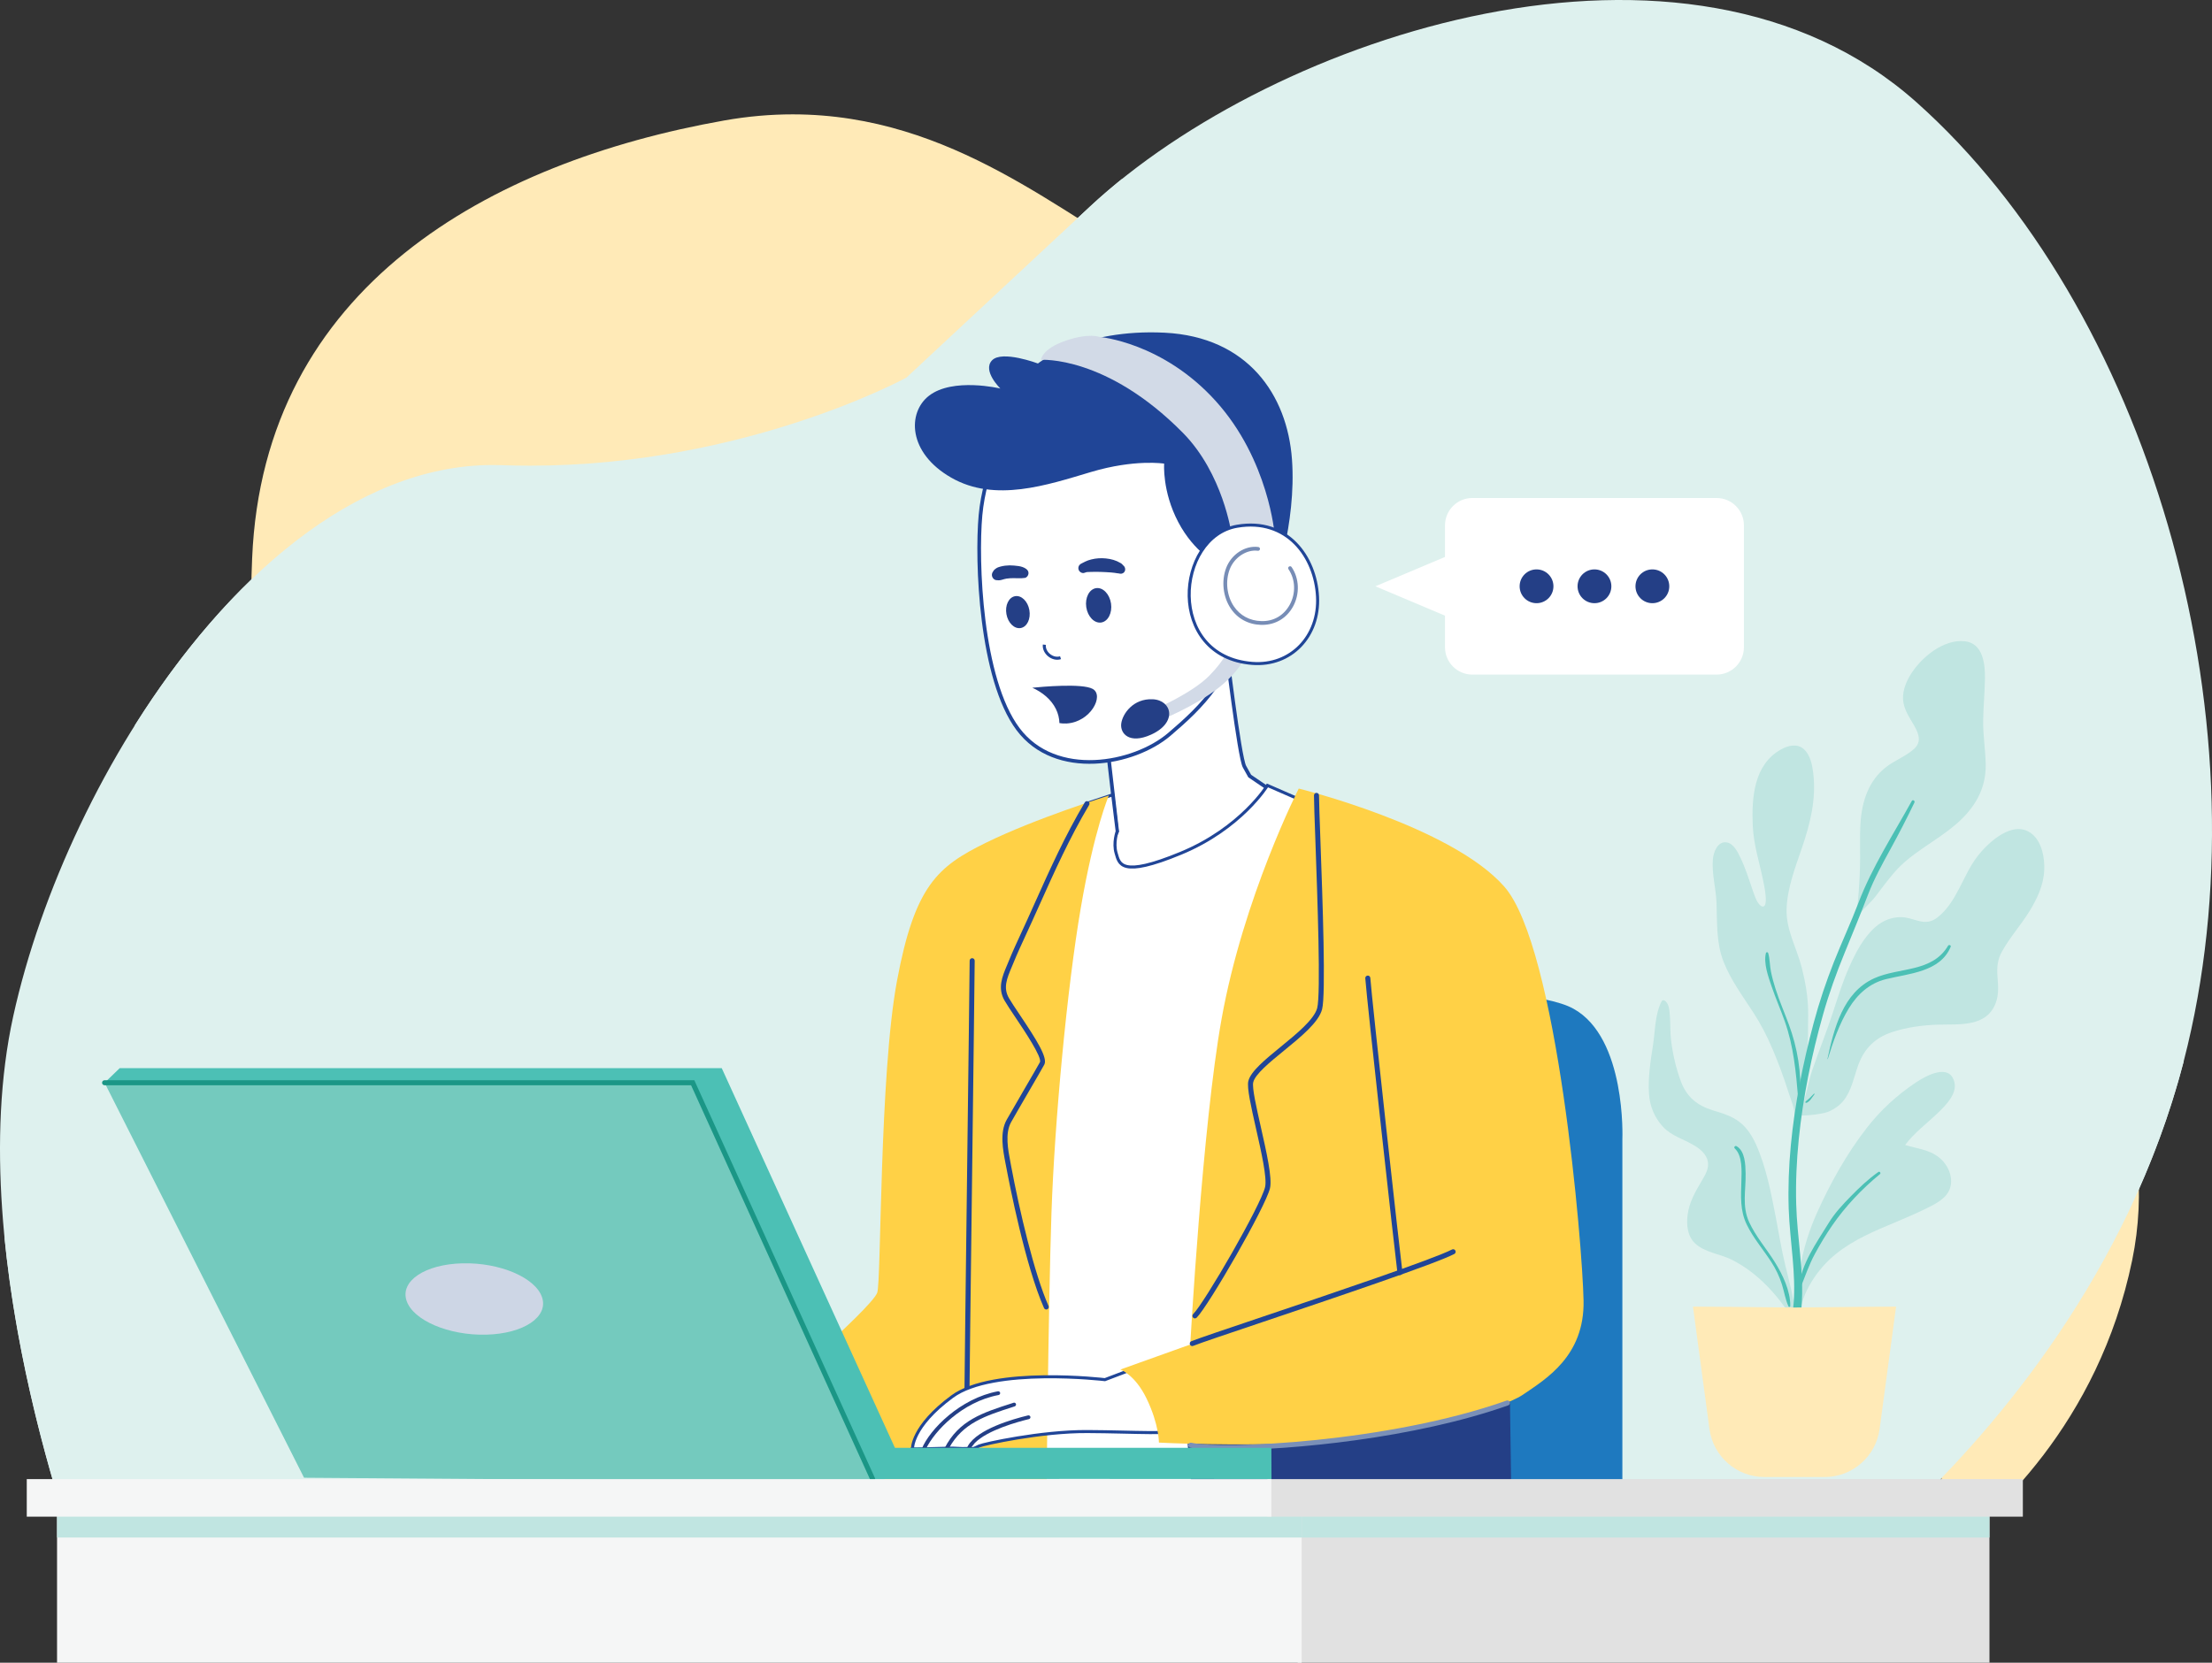 <?xml version="1.0" encoding="UTF-8"?><svg id="Layer_2" xmlns="http://www.w3.org/2000/svg" viewBox="0 0 729.03 548.13"><rect x="0" y="0" width="729.03" height="548.13" fill="#333333" stroke="none"/><defs><style>.cls-1{fill:#1b9686;}.cls-2{stroke-linecap:round;stroke-width:1.21px;}.cls-2,.cls-3,.cls-4{fill:#fff;}.cls-2,.cls-5,.cls-4{stroke:#204597;stroke-miterlimit:10;}.cls-6{fill:#7a90b8;}.cls-7{fill:#1e79bf;}.cls-8{fill:#778db6;}.cls-9{fill:#def1ee;}.cls-10{fill:#c0e5e1;}.cls-11{fill:#f5f6f6;}.cls-12{fill:#e1e1e1;}.cls-13{fill:#243f86;}.cls-5{fill:none;}.cls-14{fill:#cdd6e5;}.cls-15{fill:#74cabe;}.cls-16{fill:#204597;}.cls-17{fill:#ffd146;}.cls-18{fill:#ffeab7;}.cls-19{fill:#d2dae7;}.cls-20{fill:#4cc0b5;}</style></defs><g id="Layer_1-2"><g><path class="cls-9" d="M604.1,519.25s90.78-64.65,116.92-174.69c26.14-110.04-13.75-243.47-89.41-310.87-75.65-67.4-211.83-22.01-272.35,34.39l-60.52,56.4s-57.77,31.64-133.43,28.89C89.66,150.61,22.26,253.77,4.38,334.93c-17.88,81.15,24.76,188.44,24.76,188.44l574.96-4.13"/><path class="cls-18" d="M639.89,512.64v-28.43s-23.71,0-23.71,0c25.46-24.28,65.12-70.3,81.56-133.42,6.58,20.49,9.61,42.29,4.98,64.68-11.16,53.96-45.98,84.96-62.83,97.17M63.9,484.22c-3.96-7.66-7.66-16.81-10.65-27.68-5.37-19.53-6.91-36.57-5.07-53,3.12,31.52,10.9,61.16,16.96,80.68h-1.24m23.09-233.79c-2.69-15.55-5.15-35.93-3.89-66.37,3.73-89.58,78.39-130.64,155.53-144.33,7.87-1.4,15.41-2.03,22.63-2.03,52.95,0,89.31,33.95,119.99,49.82-3.35,2.69-6.52,5.43-9.49,8.2l-54.74,51.01s-48,26.28-112.22,26.28c-2.79,0-5.61-.05-8.47-.15-.89-.03-1.79-.05-2.68-.05-41.19,0-79.47,34.36-106.65,77.62"/><path class="cls-9" d="M20.28,497.58h118.62c-11.52-30.62-24.34-73.71-20.55-106.26,6.56-56.39,38.05-110.04,102.34-151.31,24.36-15.64,62.67-27.13,104.35-29.6-2.54-15.53-2.66-31.91-1.87-40.55,1.37-15.13,8.6-27.51,8.6-27.51,0,0,13.58-7.7,30.93-7.7,5.25,0,10.85,.71,16.52,2.54,24.42,7.91,33.01,45.74,30.26,65.68-.78,5.68-2.2,10.57-4.08,14.86,42.02,10.93,80.71,34.13,105.24,74.55,36.02,59.35,33.74,121.72,24.07,165.82v39.48s94.78,0,94.78,0c28.15-26.84,71.99-77.72,90.17-147.5-16.16-50.34-51.65-93.56-56.4-121.07-6.88-39.89,8.25-89.41-55.02-127.92-63.27-38.52-176.07-24.76-218.71-34.39-6.4-1.45-12.96-4.16-19.77-7.69-3.7,2.98-7.21,6.01-10.49,9.06l-60.52,56.4s-53.06,29.05-124.07,29.05c-3.09,0-6.2-.05-9.36-.17-.99-.03-1.98-.05-2.97-.05-45.53,0-87.86,37.98-117.91,85.81,5.77,33.4,12.46,46.64-8.42,82.06-19.22,32.6-31.34,59.1-34.49,87.22,3.45,34.84,12.06,67.62,18.75,89.19"/><path class="cls-9" d="M138.9,497.58h115.49c-1.92-6.91-6.54-32.32-6.54-32.32,0,0,39.2-33.59,41.26-39.09,1.38-3.67,.69-71.64,6.54-102.93,5.85-31.29,13.41-37.6,29.23-45.39,16.35-8.06,40.58-15.59,40.58-15.59,0,0-4.82,11.12-9.28,37.25-4.47,26.14-8.6,70.15-9.63,100.41-.94,27.44-1.59,86.82-1.7,97.66h48.63c-.83-7.76-4.07-39.33-2.56-42.64,.66-1.46,16.71-2.31,36.16-2.8v-124.1s19.78-1.38,41.31-1.38c20.09,0,41.7,1.2,50.17,5.85,17.54,9.63,16.16,42.99,16.16,42.99v82.6c9.67-44.1,11.96-106.47-24.07-165.82-24.54-40.42-63.22-63.62-105.24-74.55-.19,.43-.38,.85-.58,1.26,1.38,10.97,4.09,31.48,5.35,33.74l1.72,3.09,8.6,5.85s-16.51,23.38-36.8,27.17c-2.76,.52-5.1,.74-7.11,.74-12.75,0-11.46-8.99-11.46-8.99l3.09-6.53-2.7-23.38c-2.12,.33-4.27,.51-6.41,.51-8.91,0-17.72-3.04-23.56-10.82-5.31-7.08-8.6-18.28-10.51-29.95-41.68,2.47-79.99,13.96-104.35,29.6-64.29,41.27-95.78,94.91-102.34,151.31-3.79,32.55,9.04,75.64,20.55,106.26"/><path class="cls-7" d="M534.7,499.3v-123.79s1.37-33.36-16.16-42.99c-17.54-9.63-91.47-4.47-91.47-4.47v171.25s107.63,0,107.63,0"/><path class="cls-2" d="M403.97,212.16s4.47,37.48,6.19,40.58l1.72,3.09,8.6,5.85s-16.51,23.38-36.8,27.17c-20.29,3.78-18.57-8.25-18.57-8.25l3.09-6.53-4.13-35.76s36.8-16.85,39.89-26.13"/><path class="cls-4" d="M431.13,264.78l-13.41-5.85s-8.6,14.1-28.54,22.35c-19.94,8.25-20.29,3.44-21.32,0-1.03-3.44,.34-7.22,.34-7.22l-1.48-12.04-7.98,2.66-27.69,223.96,71.18,3.44,28.89-227.3h0Z"/><path class="cls-17" d="M365.45,262.26s-4.82,11.12-9.28,37.25c-4.47,26.14-8.6,70.15-9.63,100.41-1.03,30.26-1.72,99.38-1.72,99.38,0,0-88.72,0-89.75,0s-7.22-34.04-7.22-34.04c0,0,39.2-33.59,41.26-39.09,1.38-3.67,.69-71.64,6.54-102.93,5.85-31.29,13.41-37.6,29.23-45.39,16.35-8.06,40.58-15.59,40.58-15.59"/><path class="cls-16" d="M318.69,459.9c.46,0,.83-.37,.83-.83,0-2.46,.44-37.39,.86-71.17,.42-33.79,.86-68.72,.86-71.19,0-.46-.37-.83-.83-.83s-.83,.37-.83,.83c0,2.46-.44,37.39-.86,71.17-.42,33.79-.86,68.72-.86,71.19,0,.46,.37,.83,.83,.83h0Z"/><path class="cls-13" d="M497.5,451.5l.69,47.8h-104.54s-4.47-40.58-2.75-44.36c1.72-3.78,106.6-3.44,106.6-3.44"/><path class="cls-2" d="M331.75,142.36s-7.22,12.38-8.6,27.51c-1.38,15.13,0,53.99,12.38,70.5,12.38,16.51,38.17,11.69,49.86,1.72,10.73-9.15,21.32-19.26,24.07-39.2,2.75-19.94-5.85-57.77-30.26-65.68-24.41-7.91-47.46,5.16-47.46,5.16"/><path class="cls-4" d="M300.73,477.68s1.21,0,3.06-.05c.43-.02,.91,0,1.41-.02,1.78-.05,3.94-.1,6.11-.16,.48-.02,.98-.03,1.46-.05,2.16-.05,4.01,.22,5.73,.12h.05c.37-.02,.9,.03,1.33,.05,.22,.02,.42,.03,.55,.02,1-.18,1.2-.42,2.28-.9,1.4-.63,20.3-4.85,35.67-4.76,15.36,.07,29.13,1.11,31.38-.76,2.26-1.91,3.62-21.21-9.49-22.47l-16.12,6.12s-36.82-4.37-50.31,5.58c-13.53,9.96-13.11,17.29-13.11,17.29h0Z"/><path class="cls-13" d="M318.56,477.52c.37-.02,.9,.03,1.33,.05,.33-.53,1.03-1.5,1.41-1.89,4.16-4.24,14.19-6.98,17.83-7.86,.33-.08,.55-.42,.47-.75-.07-.33-.42-.53-.76-.47-5.3,1.28-16.55,4.56-19.75,9.92-.1,.15-.37,.66-.53,1h0Z"/><path class="cls-13" d="M311.31,477.45c.48-.01,.98-.02,1.46-.05,4.54-8.27,11.96-10.65,21.13-13.6l.54-.18c.31-.11,.51-.46,.4-.79-.11-.31-.44-.51-.79-.4l-.53,.18c-9.7,3.11-17.5,5.61-22.22,14.84h0Z"/><path class="cls-13" d="M303.79,477.63c.43-.01,.91,0,1.41-.02,2.75-5.79,11.86-15.47,23.91-17.72,.35-.06,.57-.38,.52-.73-.07-.33-.4-.56-.73-.5-12.41,2.33-22.42,12.47-25.11,18.97h0Z"/><path class="cls-16" d="M401.22,185.86s-7.57-3.61-12.9-13.76c-5.33-10.14-4.64-19.26-4.64-19.26,0,0-9.63-1.55-24.07,2.75-14.44,4.3-31.64,10.15-46.08,1.89s-14.44-21.49-7.39-26.99c7.89-6.16,23.56-2.41,23.56-2.41,0,0-6.02-5.85-2.75-9.28,3.27-3.44,15.13,1.03,15.13,1.03,0,0,14.44-11.52,41.78-10.15,27.34,1.38,40.41,20.46,41.95,41.78,1.55,21.32-6.19,42.64-6.19,42.64l-18.4-8.25h0Z"/><path class="cls-13" d="M331.7,202.46c.51,2.9,2.62,4.95,4.71,4.58,2.09-.37,3.36-3.02,2.85-5.92-.51-2.9-2.62-4.95-4.71-4.58-2.09,.37-3.37,3.02-2.85,5.92h0Z"/><path class="cls-13" d="M358.01,200.16c.47,3.13,2.67,5.39,4.92,5.06,2.25-.34,3.7-3.14,3.24-6.27-.47-3.13-2.67-5.39-4.92-5.06-2.25,.34-3.7,3.14-3.24,6.27h0Z"/><path class="cls-13" d="M337.82,190.51c-1.61,.27-3.23,0-4.85,.11-.39,.03-.77,.08-1.17,.12-.28,.02,.52-.08,.13-.02l-.25,.04c-.2,.04-.41,.08-.61,.13-.35,.08-.68,.21-1.03,.29-.31,.07-.66,.14-.98,.13-.18-.02-.35-.05-.53-.07l.33,.06-.66-.07c-.92-.22-1.49-1.28-1.23-2.17,.07-.26,.19-.49,.35-.7l.21-.27-.19,.22,.21-.28c.09-.15,.21-.28,.37-.37l.39-.3c.43-.3,.99-.47,1.49-.6,.96-.25,1.97-.37,2.95-.38,.98,0,1.95,.1,2.93,.23,.86,.12,1.81,.41,2.51,.93,.54,.4,.87,.91,.77,1.62-.08,.58-.54,1.24-1.16,1.35h0Z"/><path class="cls-13" d="M356.16,185.91c.22-.13,.44-.24,.67-.35,.19-.09,.73-.37,.32-.15l.44-.24c.67-.34,1.36-.56,2.08-.74,1.57-.4,3.22-.5,4.83-.33,1.72,.18,3.28,.6,4.77,1.49,.21,.13,.43,.25,.6,.43,.12,.15,.23,.3,.35,.45l-.1-.15c.46,.32,.73,.85,.72,1.4,0,.53-.28,.98-.74,1.24-.56,.31-1.09,.16-1.67,.01h.87c-.48,.07-.81,.09-1.29-.01-.02,0-.46-.11-.17-.05,.28,.06-.47-.06-.55-.07-.09-.01-.61-.06-.06-.01l-.3-.03c-.26-.03-.52-.06-.78-.08-1.14-.09-2.27-.14-3.4-.18-1.06-.03-2.13-.04-3.18,0-.45,.02-.9,.03-1.36,.05-.25,0-.15,.05,.03,0l-.28,.07c-.19,.05-.37,.11-.55,.18-.73,.28-1.61-.25-1.88-.93-.3-.73-.04-1.58,.65-1.99h0Z"/><path class="cls-13" d="M348,233.71c-1.58-3.17-4.45-5.5-7.77-6.99,2.88-.29,16.48-1.55,19.92,.4,3.85,2.18-.71,10.95-8.66,11.39-.84,.05-1.6-.02-2.32-.13-.06-1.6-.43-3.18-1.17-4.66h0Z"/><path class="cls-19" d="M410.85,215.26s-1.38,5.33-9.28,11.52c-7.91,6.19-19.37,10.72-19.37,10.72l-.92-4.01s11.86-5.16,17.37-10.83c5.5-5.67,6.19-8.77,6.19-8.77l6.02,1.38h0Z"/><path class="cls-13" d="M379.9,230.52c-6.37-.3-9.92,4.74-10.36,7.99-.44,3.26,2.61,6.91,9.77,3.7,8.89-3.98,6.96-11.4,.59-11.69h0Z"/><path class="cls-19" d="M405.86,175.89s-2.75-19.76-15.99-33.19c-25.28-25.62-46.77-24.07-46.77-24.07,0,0,.17-3.61,8.25-6.36,7.59-2.58,11-1.2,11-1.2,0,0,20.81,1.72,38.34,21.15,17.54,19.43,19.43,44.19,19.43,44.19l-14.27-.52h0Z"/><path class="cls-4" d="M407.75,173.48c16.56-2.81,25.79,10.15,26.48,23.21s-8.81,23-21.49,22.01c-28.54-2.23-25.28-41.78-4.99-45.22h0Z"/><path class="cls-8" d="M415.99,206c4.37,0,8.07-2.2,10.18-6.06,2.26-4.14,2.07-9.24-.48-13-.19-.28-.58-.36-.87-.16-.28,.19-.36,.58-.16,.87,2.3,3.37,2.46,7.96,.42,11.69-1.94,3.55-5.35,5.56-9.4,5.41-3.78-.1-6.99-1.83-9.03-4.87-2.33-3.47-2.86-8.27-1.36-12.21,1.49-3.92,5.57-6.59,9.27-6.1,.34,.04,.65-.19,.7-.54,.05-.34-.19-.65-.54-.7-4.34-.58-8.89,2.39-10.6,6.89-1.64,4.31-1.05,9.55,1.49,13.35,2.27,3.39,5.83,5.31,10.03,5.43h.35Z"/><path class="cls-17" d="M428.04,259.96s50.2,12.38,67.74,32.32c17.54,19.94,25.79,118.3,26.13,136.52,.34,18.23-12.38,25.79-19.94,30.95-7.57,5.16-40.92,14.44-67.74,15.82-26.82,1.37-52.27,0-52.27,0,0,0,.09-5.85-4.04-14.45-3.83-7.97-8.68-9.63-8.68-9.63l23.04-8.25s4.03-72.29,10.32-107.29c7.22-40.24,25.45-76,25.45-76h0Z"/><path class="cls-16" d="M344.82,431.7l.34-.07c.42-.19,.61-.68,.42-1.1-4.71-10.61-9.58-31.45-12.32-46.07l-.22-1.18c-.83-4.3-1.86-9.65,.2-13.34,1.05-1.88,3.43-5.97,5.71-9.9,2.37-4.08,4.61-7.93,5.23-9.08,1.21-2.25-2.6-8.24-8.12-16.47-1.49-2.22-2.78-4.14-3.53-5.44-1.97-3.4-.66-6.52,.86-10.13l.52-1.24c1.37-3.38,2.94-6.76,4.45-10.03,.62-1.33,1.23-2.67,1.84-4.02,.81-1.78,1.62-3.59,2.44-5.41,4.86-10.83,9.88-22.03,16.32-32.86,.23-.39,.1-.9-.29-1.14-.4-.23-.9-.1-1.14,.29-6.48,10.9-11.53,22.15-16.41,33.02-.82,1.83-1.63,3.63-2.43,5.41-.61,1.34-1.22,2.67-1.84,4.01-1.52,3.29-3.09,6.68-4.48,10.1l-.51,1.23c-1.55,3.68-3.15,7.49-.76,11.61,.78,1.35,2.08,3.29,3.59,5.54,2.88,4.29,8.87,13.22,8.04,14.75-.61,1.13-2.84,4.97-5.21,9.03-2.29,3.94-4.67,8.03-5.73,9.92-2.36,4.22-1.26,9.9-.38,14.47l.23,1.17c1,5.32,6.3,32.58,12.44,46.43,.14,.31,.44,.5,.76,.5h0Z"/><path class="cls-16" d="M393.82,434.62c.21,0,.43-.08,.59-.24,3.91-3.94,22.75-36.57,24.16-42.7,.77-3.36-1.16-11.88-3.02-20.12-1.44-6.38-2.94-12.99-2.51-14.77,.63-2.67,5.45-6.61,10.11-10.41,5.63-4.6,11.45-9.35,12.58-13.64,1.28-4.87,.19-35.35-.54-55.51-.26-7.25-.47-12.98-.47-15.02,0-.46-.37-.83-.83-.83h0c-.46,0-.83,.37-.83,.83,0,2.07,.2,7.82,.47,15.08,.68,18.85,1.81,50.4,.59,55.03-.99,3.76-6.85,8.55-12.02,12.77-5.1,4.17-9.91,8.1-10.68,11.32-.51,2.16,.89,8.35,2.51,15.52,1.74,7.68,3.71,16.39,3.02,19.38-1.38,6.02-19.88,38.04-23.71,41.9-.32,.33-.32,.85,0,1.18,.16,.16,.37,.24,.59,.24h0Z"/><path class="cls-16" d="M461.39,420.35h.12c.46-.07,.77-.49,.71-.95-.61-4.32-10.15-90.42-10.59-97.01-.03-.46-.43-.82-.89-.77-.46,.03-.8,.43-.77,.88,.44,6.61,9.99,92.81,10.6,97.14,.06,.41,.41,.71,.82,.71h0Z"/><path class="cls-16" d="M392.96,443.74l.31-.06c2.11-.86,11.45-4.01,23.28-7.99,23.86-8.05,56.55-19.07,62.76-22.3,.41-.21,.57-.71,.35-1.12-.21-.41-.71-.57-1.12-.35-6.1,3.17-40.06,14.62-62.53,22.2-11.85,4-21.21,7.15-23.37,8.03-.43,.17-.63,.66-.46,1.08,.13,.32,.44,.52,.77,.52h0Z"/><path class="cls-6" d="M404.44,478.02c21,0,61.72-3.79,92.65-14.73,.43-.15,.66-.63,.51-1.06-.15-.43-.63-.66-1.06-.51-39.08,13.82-93.74,16.18-103.91,13.9-.45-.1-.89,.18-.99,.63-.1,.45,.18,.89,.63,.99,2.2,.49,6.46,.77,12.17,.77h0Z"/><path class="cls-10" d="M644.83,271.56c-6.52,5.73-14.78,9.41-20.5,16.04-2.25,2.61-4.27,5.39-6.36,8.12-1.52,1.99-5.58,5.29-6.24,7.8-.29,1.1-.23-.39,.06-1.5l.05-.14c.57-5.07,.98-10.16,1.16-15.25,.18-5.08-.14-10.19,.18-15.26,.45-7.16,2.68-14.1,8.54-18.58,2.86-2.19,6.54-3.53,9.17-5.96,2.5-2.31,1.49-4.96,.03-7.53-1.37-2.41-3.04-4.78-3.57-7.56-.61-3.15,.58-6.41,2.18-9.09,3.4-5.72,10.96-12.09,18.11-11.24,5.96,.71,6.64,7.59,6.56,12.39-.08,4.66-.54,9.31-.59,13.97-.05,4.79,.77,9.49,.84,14.26,.12,8.11-3.63,14.29-9.6,19.54h0Z"/><path class="cls-10" d="M584.25,345.99c-1.81-4.33-3.9-8.38-6.46-12.31-3.51-5.4-7.41-10.67-9.77-16.72-2.41-6.18-2.06-12.78-2.29-19.29-.17-4.78-1.59-9.55-1.21-14.34,.18-2.3,1.51-6.02,4.48-5.64,2.31,.3,3.69,3.16,4.58,4.99,1.55,3.19,2.63,6.6,3.78,9.95,.45,1.31,.88,2.65,1.45,3.91,.33,.74,1.38,2.53,2.38,2.29,1.69-.42,.16-7.32-.09-8.54-1.26-6.14-3.16-11.84-3.43-18.15-.38-9.15,.33-20.05,9.28-25.06,2.34-1.31,5.31-2.09,7.53-.13,2.19,1.93,2.81,5.28,3.14,8.03,1,8.45-.99,16.46-3.7,24.42-2.24,6.57-4.9,13.35-5.1,20.37-.19,6.76,3.33,12.75,4.98,19.14,2.63,10.18,2.09,15.58,2.1,18.87,.02,4.13-.13,8.22-.43,12.33-.28,3.78-.61,7.57-1.07,11.34-.09,.76-.18,1.56-.28,2.36,1.45-3.5,1.96-7.51,3.17-11.03,2.14-6.26,4.63-12.38,6.68-18.67,1.7-5.19,3.3-10.42,5.54-15.42,2.1-4.69,4.64-9.64,8.56-13.07,2.37-2.08,5.24-3.29,8.41-3.27,2.03,.01,3.85,.72,5.78,1.23,2.38,.63,4.26,.41,6.22-1.09,6.42-4.93,8.37-13.78,13.12-20.02,3.54-4.66,11.95-12.6,18.13-7.52,3.28,2.69,4.18,7.9,4.01,11.89-.22,5.01-2.4,9.59-5.01,13.78-2.77,4.45-6.35,8.44-8.9,13.02-1.51,2.7-1.74,5.3-1.5,8.35,.22,2.87,.48,5.66-.5,8.43-2.94,8.33-12.13,7.16-19.27,7.38-5,.15-10.36,.9-15.11,2.49-5.49,1.85-9.05,5.42-11.02,10.84-1.42,3.93-2.18,8.39-4.85,11.72-1.26,1.57-2.92,2.73-4.75,3.54-2.79,1.23-11.28,1.77-11.34,.99-.21-2.6-1.44-5.34-2.21-7.8-1.45-4.62-3.15-9.13-5.02-13.6h0Z"/><path class="cls-10" d="M544.81,344.42c.74-4.76,.6-10.01,2.85-14.38,.16-.31,.59-.39,.88-.23,1.62,.9,1.68,3.51,1.82,5.1,.22,2.65,.05,5.31,.38,7.96,.57,4.65,1.65,9.44,3.32,13.82,1.89,4.96,5.34,7.77,10.34,9.31,3.21,.99,6.37,1.86,9.05,3.99,2.4,1.91,4.07,4.55,5.31,7.32,3.34,7.49,4.93,15.86,6.48,23.87,1.04,5.39,1.89,10.8,3.2,16.14,1.31,5.33,2.71,10.63,3.46,16.08,.13,.27,.26,.55,.38,.82,.34,.81-.93,1.25-1.37,.58-5.17-7.95-11.46-15.09-20.04-19.46-3.88-1.98-9.03-2.39-12.26-5.49-2.46-2.36-2.8-5.97-2.43-9.18,.48-4.22,2.51-7.7,4.62-11.3,1.16-1.98,2.52-4.1,2.06-6.5-.44-2.27-2.33-3.93-4.2-5.09-3.57-2.22-7.74-3.21-10.66-6.41-2.71-2.97-4.22-6.65-4.52-10.65-.4-5.33,.52-11.03,1.33-16.29h0Z"/><path class="cls-10" d="M615.22,371.87c4.56-5.87,10.06-10.93,16.25-15.04,3.3-2.19,11.09-6.52,12.66-.05,.92,3.79-2.79,7.52-5.23,9.9-3.67,3.57-7.92,6.65-11.01,10.77,3.83,1.22,7.84,1.46,11.17,4.11,3.94,3.14,5.71,9.2,1.8,13.04-1.91,1.87-4.43,3.02-6.81,4.17-3.08,1.49-6.23,2.85-9.39,4.17-6.83,2.85-13.74,5.74-19.56,10.42-5.93,4.76-11.51,12.81-11.98,20.58-.05,.74,.24,.07-.21-.27-.24,.22-1.06-.17-1.05-.6,.12-11.53,2.19-22.5,6.9-33.06,4.36-9.79,9.87-19.65,16.45-28.13h0Z"/><path class="cls-20" d="M630.96,264.57c-2.51,5.22-5.14,10.32-7.93,15.4-2.69,4.9-5.37,9.76-7.38,14.99-2.47,6.43-5.07,12.77-7.69,19.15-2.72,6.63-5.15,13.38-7.1,20.28-3.81,13.46-6.63,27.32-8.03,41.24-.71,7.08-1.03,14.2-.84,21.31,.15,5.56,.78,11.06,1.3,16.59,.54,5.75,.94,11.57,.45,17.35-.4,4.83-1.17,10.56-4.92,14.01-.73,.67-1.77-.17-1.34-1.04,4.45-9.13,4.2-19.08,3.35-28.98-.47-5.46-1.12-10.9-1.31-16.38-.23-6.98,.04-13.97,.7-20.92,1.29-13.66,4.02-27.17,7.55-40.42,1.81-6.79,4.06-13.45,6.64-20,2.59-6.55,5.58-12.93,8.09-19.51,4.54-11.91,11.45-22.47,17.58-33.58,.32-.58,1.15-.07,.87,.51h0Z"/><path class="cls-20" d="M592.63,361.98c-.72-8.67-1.49-17.03-4.41-25.3-1.36-3.86-3.02-7.61-4.33-11.49-1.09-3.2-2.71-7.59-1.88-11,.09-.38,.65-.36,.75,0,.56,1.94,.5,4.08,.9,6.07,.39,1.94,.92,3.85,1.52,5.73,1.28,4.01,2.96,7.85,4.41,11.8,2.81,7.62,4.25,16.07,3.63,24.19-.03,.38-.57,.38-.6,0h0Z"/><path class="cls-20" d="M642.9,312.13c-3.44,8.32-13.79,8.8-21.33,10.66-5.38,1.33-9.36,4.92-12.21,9.58-3.12,5.1-5.24,11.09-6.97,16.78l-.1-.03c2.11-9.97,5.13-21.98,15.41-26.61,8.24-3.72,19.09-1.85,24.36-10.75,.26-.44,1.06-.14,.85,.36h0Z"/><path class="cls-20" d="M598.07,360.66c-.41,.55-.79,1.13-1.21,1.67-.21,.27-.42,.52-.69,.74-.27,.22-.59,.5-.96,.49-.15,0-.26-.17-.18-.31,.17-.28,.48-.45,.72-.66,.25-.22,.5-.43,.74-.66,.48-.46,.92-.95,1.39-1.42l.18,.14h0Z"/><path class="cls-20" d="M619.61,387.05c-5.94,4.87-11.42,10.64-15.77,16.96-2.08,3.02-4,6.22-5.74,9.45-1.9,3.53-3.15,7.25-4.64,10.95-.11,.28-.63,.29-.59-.08,.82-7.82,5.78-14.53,9.75-21.04,2.06-3.38,4.62-6.11,7.38-8.93,2.85-2.91,5.75-5.67,9.08-8.01,.41-.29,.92,.37,.54,.69h0Z"/><path class="cls-20" d="M572.31,377.84c2.86,1.62,2.95,6.14,3.01,9.03,.11,5.54-1.26,10.75,1.17,16.03,2.2,4.77,5.71,8.76,8.47,13.19,2.58,4.15,5.13,9.45,5.08,14.44,0,.29-.45,.45-.58,.16-1.04-2.27-1.41-4.84-2.16-7.22-.84-2.67-2.01-5.1-3.52-7.44-2.66-4.12-5.92-7.86-8.07-12.29-2.27-4.67-1.94-9.29-1.79-14.34,.09-3.22,.42-8.4-2.18-10.8-.41-.38,.11-1.02,.58-.75h0Z"/><path class="cls-18" d="M591.44,431.04c11.52-.16,33.47-.29,33.47-.29l-5.43,40.33c-1.22,9.07-8.97,15.84-18.12,15.84h-9.46s-.92,0-.92,0h-9.46c-9.15,0-16.9-6.77-18.12-15.84l-5.43-40.33s21.95,.13,33.47,.29h0Z"/><polygon class="cls-15" points="34.47 356.94 100.21 487.15 291.86 488.53 232.72 355.1 34.47 356.94 34.47 356.94"/><path class="cls-20" d="M419.06,487.72l-.04-10.42h-124.07s-57.08-125.17-57.08-125.17H39.46s-4.99,4.82-4.99,4.82H228.3s59.32,130.67,59.32,130.67c0,0,131.44-.24,131.44,.1h0Z"/><path class="cls-14" d="M133.99,428.79c2.17,6.5,13.92,11.51,26.25,11.2,12.33-.31,20.57-5.82,18.41-12.32-2.17-6.49-13.92-11.51-26.25-11.2-12.33,.31-20.57,5.82-18.41,12.32h0Z"/><path class="cls-1" d="M287.62,488.44l.34-.07c.42-.19,.6-.68,.41-1.1l-59.54-131.16H34.47c-.46,0-.83,.37-.83,.83,0,.46,.37,.83,.83,.83H227.77s59.1,130.19,59.1,130.19c.14,.3,.44,.49,.76,.49h0Z"/><polyline class="cls-12" points="427.7 548.13 655.69 548.13 655.69 497.58 427.7 497.58 427.7 548.13"/><polyline class="cls-11" points="18.8 548.13 429 548.13 429 497.58 18.8 497.58 18.8 548.13"/><polyline class="cls-10" points="429 506.87 655.69 506.87 655.69 497.58 429 497.58 429 506.87"/><polyline class="cls-10" points="18.8 506.87 427.7 506.87 429 506.87 429 497.58 427.7 497.58 18.8 497.58 18.8 506.87"/><polygon class="cls-12" points="417.72 499.99 666.69 499.99 666.69 487.61 417.72 487.61 417.72 499.99 417.72 499.99"/><polygon class="cls-11" points="8.82 499.99 419.02 499.99 419.02 487.61 8.82 487.61 8.82 499.99 8.82 499.99"/><path class="cls-3" d="M485.26,222.39h80.48c4.98,0,9.02-4.04,9.02-9.02v-40.18c0-4.98-4.04-9.02-9.02-9.02h-80.48c-4.98,0-9.02,4.04-9.02,9.02v40.18c0,4.98,4.04,9.02,9.02,9.02h0Z"/><polygon class="cls-3" points="453.3 193.28 483.53 180.53 483.53 206.04 453.3 193.28 453.3 193.28"/><path class="cls-13" d="M539.02,193.28c0,3.07,2.49,5.57,5.57,5.57s5.57-2.49,5.57-5.57-2.49-5.57-5.57-5.57-5.57,2.49-5.57,5.57h0Z"/><path class="cls-13" d="M519.93,193.28c0,3.07,2.49,5.57,5.57,5.57s5.57-2.49,5.57-5.57-2.49-5.57-5.57-5.57-5.57,2.49-5.57,5.57h0Z"/><path class="cls-13" d="M500.84,193.28c0,3.07,2.49,5.57,5.57,5.57s5.57-2.49,5.57-5.57-2.49-5.57-5.57-5.57-5.57,2.49-5.57,5.57h0Z"/><path class="cls-5" d="M344.19,212.53c-.29,2.7,2.77,5.15,5.34,4.29"/></g></g></svg>